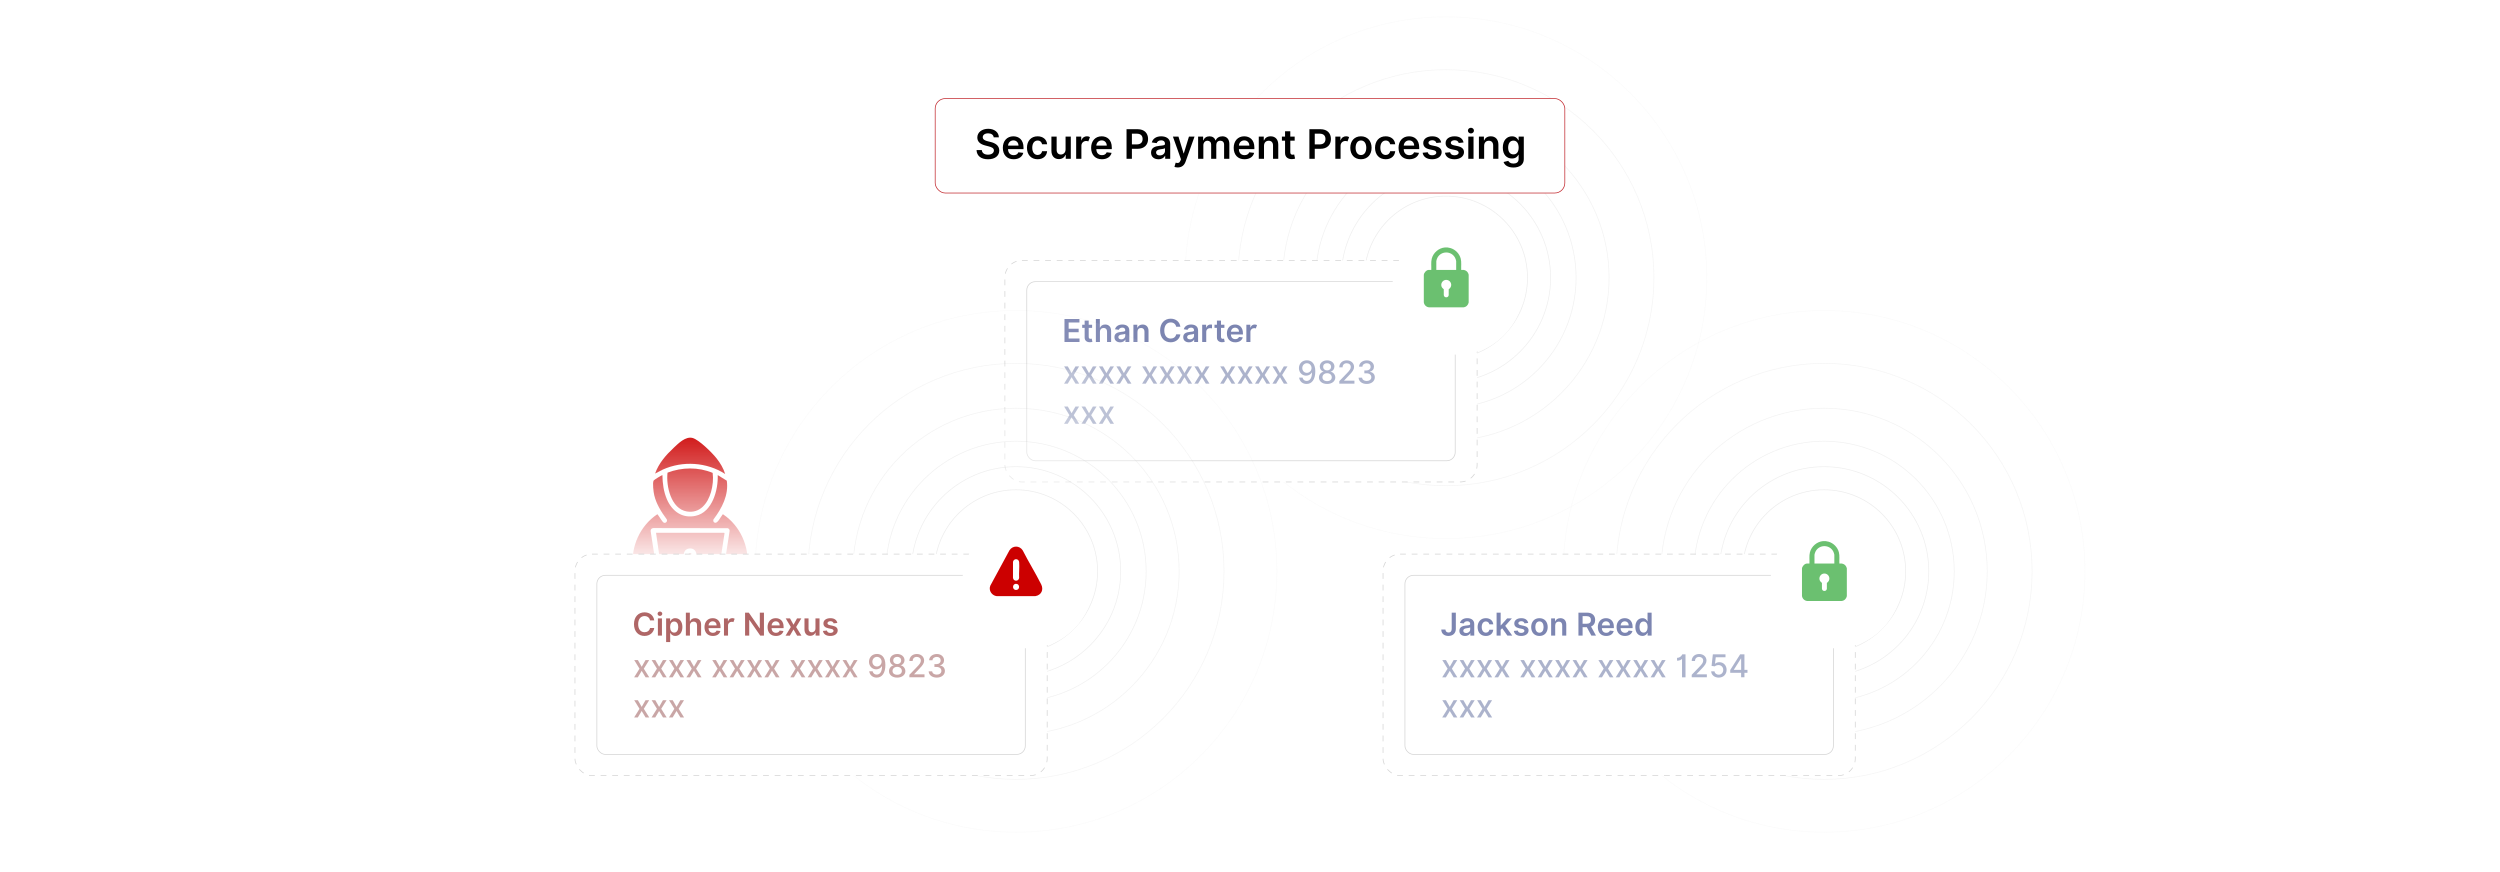 <?xml version="1.0" encoding="UTF-8"?>
<svg id="Layer_1" data-name="Layer 1" xmlns="http://www.w3.org/2000/svg" xmlns:xlink="http://www.w3.org/1999/xlink" viewBox="0 0 860 300">
  <defs>
    <linearGradient id="linear-gradient" x1="237.403" y1="144.964" x2="237.403" y2="195.612" gradientUnits="userSpaceOnUse">
      <stop offset="0" stop-color="#c00"/>
      <stop offset="1" stop-color="#c00" stop-opacity="0"/>
    </linearGradient>
    <linearGradient id="linear-gradient-2" x1="237.405" y1="144.964" x2="237.405" y2="195.612" xlink:href="#linear-gradient"/>
    <linearGradient id="linear-gradient-3" x1="237.458" y1="144.964" x2="237.458" y2="195.612" xlink:href="#linear-gradient"/>
    <linearGradient id="linear-gradient-4" x1="237.404" x2="237.404" xlink:href="#linear-gradient"/>
    <linearGradient id="linear-gradient-5" x1="237.405" x2="237.405" xlink:href="#linear-gradient"/>
    <linearGradient id="linear-gradient-6" x1="237.406" y1="144.964" x2="237.406" y2="195.612" xlink:href="#linear-gradient"/>
    <filter id="drop-shadow-1" x="448.52" y="46.6" width="105.6" height="105.6" filterUnits="userSpaceOnUse">
      <feOffset dx="4" dy="4"/>
      <feGaussianBlur result="blur" stdDeviation="10"/>
      <feFlood flood-color="#1c7a1f" flood-opacity=".1"/>
      <feComposite in2="blur" operator="in"/>
      <feComposite in="SourceGraphic"/>
    </filter>
    <filter id="drop-shadow-2" x="300.68" y="147.88" width="105.6" height="105.6" filterUnits="userSpaceOnUse">
      <feOffset dx="4" dy="4"/>
      <feGaussianBlur result="blur-2" stdDeviation="10"/>
      <feFlood flood-color="#771d1d" flood-opacity=".1"/>
      <feComposite in2="blur-2" operator="in"/>
      <feComposite in="SourceGraphic"/>
    </filter>
    <filter id="drop-shadow-3" x="578.6" y="147.88" width="105.6" height="105.6" filterUnits="userSpaceOnUse">
      <feOffset dx="4" dy="4"/>
      <feGaussianBlur result="blur-3" stdDeviation="10"/>
      <feFlood flood-color="#1c7a1f" flood-opacity=".1"/>
      <feComposite in2="blur-3" operator="in"/>
      <feComposite in="SourceGraphic"/>
    </filter>
  </defs>
  <rect y="0" width="860" height="300" fill="#fff"/>
  <g>
    <path d="M258.86,199.135h-42.908c-1.162-.537-1.187-2.095.14-2.376l42.865.048c1.098.49.957,1.847-.097,2.329Z" fill="url(#linear-gradient)"/>
    <path d="M217.756,195.052c-.828-7.017,2.469-14.229,8.322-18.125.127-.03.147.079.209.145.483.515,1.56,2.649,2.171,2.772.691.14,1.217-.544.9-1.192-1.845-2.497-3.593-5.251-4.305-8.322-.23-.992-.675-4.27-.183-5.05.139-.221,2.76-1.846,2.995-1.847.05,2.849.416,5.696,1.551,8.325,1.774,4.109,5.256,6.698,9.89,5.681,5.747-1.262,7.774-8.885,7.594-14.005l3.11,1.919c.725,4.923-1.677,9.513-4.556,13.298-.133.305-.129.732.12.966,1.123,1.052,2.348-1.904,2.95-2.546.061-.066.082-.175.209-.145,5.848,3.891,9.148,11.117,8.322,18.125h-7.974l1.906-12.39c.044-.455-.217-.85-.665-.956l-25.499-.045c-.647-.003-1.089.435-.994,1.092l1.899,12.299h-7.974Z" fill="url(#linear-gradient-2)"/>
    <path d="M249.13,183.279l.104.194-1.778,11.566h-20.098l-1.675-11.76h23.448ZM236.906,188.714c-2.273.386-2.323,4.072.097,4.415,3.534.5,3.447-5.017-.097-4.415Z" fill="url(#linear-gradient-3)"/>
    <path d="M229.633,162.591c4.963-1.894,10.589-1.976,15.514.08.3,2.142.04,4.499-.553,6.576-1.119,3.919-3.798,7.473-8.348,6.694-5.42-.927-7.162-8.733-6.613-13.35Z" fill="url(#linear-gradient-4)"/>
    <path d="M249.461,163.056c-6.309-4.081-14.575-4.602-21.422-1.536l-2.69,1.392c1.226-3.502,3.699-6.334,6.36-8.83,1.64-1.538,4.127-4.08,6.552-3.417,2.233.61,6.764,5.139,8.256,7.029,1.251,1.586,2.352,3.422,2.945,5.362Z" fill="url(#linear-gradient-5)"/>
    <path d="M237.189,190.324c.85-.255,1.167.977.434,1.196-.85.255-1.167-.977-.434-1.196Z" fill="url(#linear-gradient-6)"/>
  </g>
  <g>
    <g>
      <g opacity=".6">
        <circle cx="497.4" cy="95.533" r="89.741" fill="#fff" opacity=".1" stroke="#bcbcbc" stroke-miterlimit="10" stroke-width=".25"/>
        <circle cx="497.4" cy="95.533" r="71.553" fill="#fff" opacity=".25" stroke="#bcbcbc" stroke-miterlimit="10" stroke-width=".25"/>
        <circle cx="497.4" cy="95.533" r="56.121" fill="#fff" opacity=".3" stroke="#bcbcbc" stroke-miterlimit="10" stroke-width=".25"/>
        <circle cx="497.4" cy="95.533" r="44.772" fill="#fff" opacity=".35" stroke="#bcbcbc" stroke-miterlimit="10" stroke-width=".25"/>
        <circle cx="497.4" cy="95.533" r="36.01" fill="#fff" opacity=".4" stroke="#bcbcbc" stroke-miterlimit="10" stroke-width=".25"/>
        <circle cx="497.4" cy="95.533" r="28.064" fill="#fff" opacity=".45" stroke="#bcbcbc" stroke-miterlimit="10" stroke-width=".25"/>
      </g>
      <g>
        <rect x="345.68" y="89.596" width="162.446" height="76.206" rx="5.862" ry="5.862" fill="#fff"/>
        <rect x="345.68" y="89.596" width="162.446" height="76.206" rx="5.862" ry="5.862" fill="none" stroke="#d3d3d3" stroke-dasharray="1.996 1.996" stroke-miterlimit="10" stroke-width=".25"/>
      </g>
      <rect x="353.211" y="96.892" width="147.384" height="61.613" rx="2.938" ry="2.938" fill="#fff" stroke="#d3d3d3" stroke-miterlimit="10" stroke-width=".25"/>
      <circle cx="497.4" cy="95.533" r="22.464" fill="#fff" filter="url(#drop-shadow-1)"/>
      <g>
        <g>
          <path d="M366.181,109.736h5.142v1.201h-3.71v2.147h3.444v1.201h-3.444v2.158h3.741v1.201h-5.173v-7.906Z" fill="#7c85b1"/>
          <path d="M375.686,112.793h-1.17v3.065c0,.564.282.688.633.688.173,0,.332-.035.409-.054l.235,1.092c-.15.05-.425.127-.822.139-1.05.031-1.861-.517-1.853-1.633v-3.297h-.842v-1.081h.842v-1.42h1.397v1.42h1.17v1.081Z" fill="#7c85b1"/>
          <path d="M378.377,117.642h-1.397v-7.906h1.366v2.984h.07c.274-.672.853-1.085,1.764-1.085,1.231,0,2.042.799,2.042,2.231v3.775h-1.397v-3.56c0-.799-.432-1.266-1.165-1.266-.749,0-1.282.494-1.282,1.351v3.475Z" fill="#7c85b1"/>
          <path d="M383.366,115.978c0-1.335,1.101-1.679,2.251-1.803,1.046-.112,1.467-.131,1.467-.533v-.023c0-.583-.355-.915-1.004-.915-.683,0-1.077.347-1.216.753l-1.305-.185c.309-1.081,1.266-1.637,2.513-1.637,1.131,0,2.409.471,2.409,2.038v3.969h-1.343v-.815h-.046c-.255.498-.81.934-1.741.934-1.131,0-1.984-.618-1.984-1.784ZM387.087,115.515v-.699c-.182.146-.915.239-1.282.29-.625.088-1.092.312-1.092.849,0,.514.416.78 1.0.78.842,0,1.375-.56,1.375-1.22Z" fill="#7c85b1"/>
          <path d="M391.289,117.642h-1.397v-5.93h1.335v1.008h.069c.271-.66.88-1.085,1.769-1.085,1.224,0,2.034.81,2.03,2.231v3.775h-1.397v-3.56c0-.791-.432-1.266-1.154-1.266-.737,0-1.254.494-1.254,1.351v3.475Z" fill="#7c85b1"/>
          <path d="M404.604,112.403c-.166-.946-.919-1.49-1.88-1.49-1.293,0-2.204.992-2.204,2.776,0,1.815.919,2.776,2.201,2.776.946,0,1.702-.521,1.884-1.448l1.444.008c-.22,1.509-1.467,2.725-3.347,2.725-2.084,0-3.621-1.509-3.621-4.061,0-2.556,1.556-4.061,3.621-4.061,1.752,0,3.104,1.019,3.347,2.775h-1.444Z" fill="#7c85b1"/>
          <path d="M407.026,115.978c0-1.335,1.101-1.679,2.251-1.803,1.046-.112,1.467-.131,1.467-.533v-.023c0-.583-.355-.915-1.004-.915-.683,0-1.077.347-1.216.753l-1.305-.185c.309-1.081,1.266-1.637,2.513-1.637,1.131,0,2.409.471,2.409,2.038v3.969h-1.343v-.815h-.046c-.255.498-.81.934-1.741.934-1.131,0-1.984-.618-1.984-1.784ZM410.748,115.515v-.699c-.182.146-.915.239-1.282.29-.625.088-1.092.312-1.092.849,0,.514.416.78 1.0.78.842,0,1.375-.56,1.375-1.22Z" fill="#7c85b1"/>
          <path d="M413.551,111.712h1.355v.988h.061c.216-.687.784-1.073,1.463-1.073.154,0,.374.016.501.039v1.286c-.12-.039-.413-.081-.648-.081-.768,0-1.335.533-1.335,1.286v3.486h-1.397v-5.93Z" fill="#7c85b1"/>
          <path d="M421.195,112.793h-1.17v3.065c0,.564.282.688.633.688.173,0,.332-.035.409-.054l.235,1.092c-.15.05-.425.127-.822.139-1.05.031-1.861-.517-1.853-1.633v-3.297h-.842v-1.081h.842v-1.42h1.397v1.42h1.17v1.081Z" fill="#7c85b1"/>
          <path d="M422.049,114.712c0-1.83,1.108-3.077,2.807-3.077,1.459,0,2.71.915,2.71,2.996v.429h-4.131c.012,1.015.61,1.61,1.513,1.61.603,0,1.065-.263,1.255-.765l1.305.147c-.247,1.031-1.197,1.706-2.579,1.706-1.788,0-2.88-1.185-2.88-3.046ZM426.226,114.118c-.007-.807-.548-1.394-1.351-1.394-.834,0-1.394.637-1.436,1.394h2.787Z" fill="#7c85b1"/>
          <path d="M428.748,111.712h1.355v.988h.061c.216-.687.78-1.073,1.463-1.073.32,0,.587.085.795.216l-.433,1.158c-.15-.07-.324-.123-.552-.123-.73,0-1.293.529-1.293,1.278v3.486h-1.397v-5.93Z" fill="#7c85b1"/>
        </g>
        <g>
          <path d="M368.633,128.354l1.32-2.309h1.263l-1.85,2.965,1.865,2.965h-1.262l-1.336-2.216-1.331,2.216h-1.267l1.846-2.965-1.822-2.965h1.266l1.309,2.309Z" fill="#acb3cc"/>
          <path d="M374.625,128.354l1.32-2.309h1.263l-1.85,2.965,1.865,2.965h-1.262l-1.336-2.216-1.331,2.216h-1.267l1.846-2.965-1.822-2.965h1.266l1.309,2.309Z" fill="#acb3cc"/>
          <path d="M380.617,128.354l1.32-2.309h1.263l-1.85,2.965,1.865,2.965h-1.262l-1.336-2.216-1.331,2.216h-1.267l1.846-2.965-1.822-2.965h1.266l1.309,2.309Z" fill="#acb3cc"/>
          <path d="M386.609,128.354l1.32-2.309h1.263l-1.85,2.965,1.865,2.965h-1.262l-1.336-2.216-1.331,2.216h-1.267l1.846-2.965-1.822-2.965h1.266l1.309,2.309Z" fill="#acb3cc"/>
          <path d="M395.482,128.354l1.32-2.309h1.263l-1.85,2.965,1.865,2.965h-1.262l-1.336-2.216-1.331,2.216h-1.267l1.846-2.965-1.822-2.965h1.266l1.309,2.309Z" fill="#acb3cc"/>
          <path d="M401.474,128.354l1.32-2.309h1.263l-1.85,2.965,1.865,2.965h-1.262l-1.336-2.216-1.331,2.216h-1.267l1.846-2.965-1.822-2.965h1.266l1.309,2.309Z" fill="#acb3cc"/>
          <path d="M407.466,128.354l1.32-2.309h1.263l-1.85,2.965,1.865,2.965h-1.262l-1.336-2.216-1.331,2.216h-1.267l1.846-2.965-1.822-2.965h1.266l1.309,2.309Z" fill="#acb3cc"/>
          <path d="M413.459,128.354l1.32-2.309h1.263l-1.85,2.965,1.865,2.965h-1.262l-1.336-2.216-1.331,2.216h-1.267l1.846-2.965-1.822-2.965h1.266l1.309,2.309Z" fill="#acb3cc"/>
          <path d="M422.331,128.354l1.32-2.309h1.263l-1.85,2.965,1.865,2.965h-1.262l-1.336-2.216-1.331,2.216h-1.267l1.846-2.965-1.822-2.965h1.266l1.309,2.309Z" fill="#acb3cc"/>
          <path d="M428.323,128.354l1.32-2.309h1.263l-1.85,2.965,1.865,2.965h-1.262l-1.336-2.216-1.331,2.216h-1.267l1.846-2.965-1.822-2.965h1.266l1.309,2.309Z" fill="#acb3cc"/>
          <path d="M434.316,128.354l1.32-2.309h1.262l-1.849,2.965,1.864,2.965h-1.263l-1.335-2.216-1.332,2.216h-1.267l1.846-2.965-1.822-2.965h1.267l1.309,2.309Z" fill="#acb3cc"/>
          <path d="M440.309,128.354l1.32-2.309h1.262l-1.849,2.965,1.864,2.965h-1.263l-1.335-2.216-1.332,2.216h-1.267l1.846-2.965-1.822-2.965h1.267l1.309,2.309Z" fill="#acb3cc"/>
          <path d="M452.462,127.736c-.004,2.768-1.15,4.347-2.988,4.347-1.413,0-2.401-.903-2.575-2.181h1.178c.154.676.641,1.139,1.397,1.139,1.158,0,1.842-1.062,1.846-2.88h-.062c-.405.664-1.123,1.073-1.961,1.073-1.37,0-2.467-1.089-2.467-2.602s1.085-2.703,2.745-2.691c1.409.012,2.884.888,2.888,3.795ZM447.987,126.617c0,.919.66,1.645,1.567,1.645.903,0,1.613-.772,1.613-1.656,0-.884-.675-1.66-1.59-1.66-.907,0-1.591.737-1.591,1.671Z" fill="#acb3cc"/>
          <path d="M453.713,129.867c-.007-.996.691-1.833,1.591-1.992v-.046c-.783-.185-1.305-.911-1.297-1.761-.008-1.208,1.058-2.107,2.521-2.107,1.448,0,2.514.899,2.522,2.107-.008.854-.529,1.575-1.298,1.761v.046c.885.158,1.583.996,1.591,1.992-.008,1.282-1.17,2.216-2.814,2.216-1.66,0-2.821-.934-2.814-2.216ZM458.134,129.79c-.008-.822-.688-1.409-1.606-1.409-.934,0-1.613.587-1.605,1.409-.008.791.617,1.316,1.605,1.316.977,0,1.599-.525,1.606-1.316ZM457.887,126.169c-.008-.741-.556-1.231-1.359-1.231-.818,0-1.366.49-1.358,1.231-.008.753.56,1.258,1.358,1.258.788,0,1.352-.505,1.359-1.258Z" fill="#acb3cc"/>
          <path d="M460.722,131.11l2.675-2.772c.85-.899,1.267-1.401,1.267-2.1,0-.788-.61-1.282-1.413-1.282-.854,0-1.401.556-1.397,1.405h-1.139c0-1.444,1.081-2.401,2.56-2.401,1.49,0,2.524.973,2.524,2.243,0,.884-.413,1.583-1.86,3.046l-1.571,1.645v.058h3.56v1.023h-5.204v-.865Z" fill="#acb3cc"/>
          <path d="M467.351,129.914h1.213c.046.703.714,1.143,1.57,1.143.931,0,1.599-.521,1.599-1.289,0-.795-.633-1.352-1.73-1.352h-.668v-.973h.668c.876,0,1.49-.502,1.486-1.266.004-.73-.525-1.22-1.332-1.22-.775,0-1.459.44-1.486,1.166h-1.154c.039-1.286,1.205-2.162,2.656-2.162,1.52,0,2.475.992,2.471,2.154.004.888-.533,1.537-1.359,1.749v.061c1.051.162,1.656.88,1.652,1.88.004,1.312-1.181,2.277-2.795,2.277-1.598,0-2.74-.88-2.791-2.169Z" fill="#acb3cc"/>
        </g>
        <g>
          <path d="M368.633,142.158l1.32-2.309h1.263l-1.85,2.965,1.865,2.965h-1.262l-1.336-2.216-1.331,2.216h-1.267l1.846-2.965-1.822-2.965h1.266l1.309,2.309Z" fill="#acb3cc"/>
          <path d="M374.625,142.158l1.32-2.309h1.263l-1.85,2.965,1.865,2.965h-1.262l-1.336-2.216-1.331,2.216h-1.267l1.846-2.965-1.822-2.965h1.266l1.309,2.309Z" fill="#acb3cc"/>
          <path d="M380.617,142.158l1.32-2.309h1.263l-1.85,2.965,1.865,2.965h-1.262l-1.336-2.216-1.331,2.216h-1.267l1.846-2.965-1.822-2.965h1.266l1.309,2.309Z" fill="#acb3cc"/>
        </g>
      </g>
      <path d="M497.95,85.128l.985.2c1.703.484,3.115,1.923,3.553,3.643.316,1.237.099,2.608.164,3.878h.904c.075,0,.398.116.489.154.638.264,1.028.838,1.178,1.495v9.571c-.184.878-.843,1.542-1.749,1.648l-11.897.002c-.942-.087-1.678-.815-1.786-1.752v-9.369c.005-.751.923-1.75,1.667-1.75h.904c.064-1.27-.152-2.642.164-3.878.521-2.044,2.423-3.677,4.538-3.844h.884ZM500.925,92.85v-3.036c0-.244-.27-.941-.395-1.173-1.283-2.381-4.768-2.385-6.042,0-.125.235-.395.927-.395,1.173v3.036h6.832ZM497.421,96.279c-1.062.048-1.834,1.095-1.582,2.122.121.492.437.811.818,1.112.058.648-.051,1.365.006,2.005.091,1.021,1.601,1.011,1.691,0,.057-.64-.052-1.357.006-2.005.254-.224.474-.378.642-.684.651-1.183-.237-2.611-1.581-2.55Z" fill="#6bc070"/>
    </g>
    <g>
      <g opacity=".6">
        <circle cx="349.508" cy="196.549" r="89.741" fill="#fff" opacity=".1" stroke="#bcbcbc" stroke-miterlimit="10" stroke-width=".25"/>
        <circle cx="349.508" cy="196.549" r="71.553" fill="#fff" opacity=".25" stroke="#bcbcbc" stroke-miterlimit="10" stroke-width=".25"/>
        <circle cx="349.508" cy="196.549" r="56.121" fill="#fff" opacity=".3" stroke="#bcbcbc" stroke-miterlimit="10" stroke-width=".25"/>
        <circle cx="349.508" cy="196.549" r="44.772" fill="#fff" opacity=".35" stroke="#bcbcbc" stroke-miterlimit="10" stroke-width=".25"/>
        <circle cx="349.508" cy="196.549" r="36.01" fill="#fff" opacity=".4" stroke="#bcbcbc" stroke-miterlimit="10" stroke-width=".25"/>
        <circle cx="349.508" cy="196.549" r="28.064" fill="#fff" opacity=".45" stroke="#bcbcbc" stroke-miterlimit="10" stroke-width=".25"/>
      </g>
      <g>
        <rect x="197.787" y="190.611" width="162.446" height="76.206" rx="5.862" ry="5.862" fill="#fff"/>
        <rect x="197.787" y="190.611" width="162.446" height="76.206" rx="5.862" ry="5.862" fill="none" stroke="#d3d3d3" stroke-dasharray="1.996 1.996" stroke-miterlimit="10" stroke-width=".25"/>
      </g>
      <rect x="205.318" y="197.908" width="147.384" height="61.613" rx="2.938" ry="2.938" fill="#fff" stroke="#d3d3d3" stroke-miterlimit="10" stroke-width=".25"/>
      <circle cx="349.508" cy="196.549" r="22.464" fill="#fff" filter="url(#drop-shadow-2)"/>
      <g>
        <g>
          <path d="M223.612,213.418c-.166-.946-.919-1.49-1.88-1.49-1.293,0-2.204.992-2.204,2.776,0,1.815.919,2.776,2.201,2.776.946,0,1.702-.521,1.884-1.448l1.444.008c-.22,1.509-1.467,2.725-3.347,2.725-2.084,0-3.621-1.509-3.621-4.061,0-2.556,1.556-4.061,3.621-4.061,1.752,0,3.104,1.019,3.347,2.775h-1.444Z" fill="#af6666"/>
          <path d="M226.204,211.129c0-.421.363-.761.811-.761.444,0,.807.34.807.761,0,.417-.363.756-.807.756-.448,0-.811-.339-.811-.756ZM226.312,212.727h1.397v5.93h-1.397v-5.93Z" fill="#af6666"/>
          <path d="M229.146,212.727h1.374v.981h.081c.212-.428.648-1.058,1.695-1.058,1.371,0,2.448,1.073,2.448,3.05,0,1.953-1.046,3.061-2.444,3.061-1.019,0-1.478-.606-1.699-1.038h-.058v3.158h-1.397v-8.153ZM231.91,217.615c.923,0,1.409-.81,1.409-1.922,0-1.104-.478-1.895-1.409-1.895-.899,0-1.394.745-1.394,1.895s.502,1.922,1.394,1.922Z" fill="#af6666"/>
          <path d="M237.335,218.657h-1.397v-7.906h1.366v2.984h.07c.274-.672.853-1.085,1.764-1.085,1.231,0,2.042.799,2.042,2.231v3.775h-1.397v-3.56c0-.799-.432-1.266-1.166-1.266-.749,0-1.281.494-1.281,1.351v3.475Z" fill="#af6666"/>
          <path d="M242.347,215.727c0-1.83,1.108-3.077,2.807-3.077,1.459,0,2.71.915,2.71,2.996v.429h-4.131c.012,1.015.61,1.61,1.513,1.61.603,0,1.065-.263,1.255-.765l1.305.147c-.247,1.031-1.197,1.706-2.579,1.706-1.788,0-2.88-1.185-2.88-3.046ZM246.523,215.133c-.008-.807-.548-1.394-1.351-1.394-.834,0-1.394.637-1.436,1.394h2.787Z" fill="#af6666"/>
          <path d="M249.045,212.727h1.355v.988h.061c.216-.687.78-1.073,1.463-1.073.32,0,.586.085.795.216l-.432,1.158c-.151-.07-.324-.123-.552-.123-.73,0-1.293.529-1.293,1.278v3.486h-1.397v-5.93Z" fill="#af6666"/>
          <path d="M262.801,218.657h-1.274l-3.725-5.385h-.066v5.385h-1.432v-7.906h1.282l3.722,5.389h.069v-5.389h1.424v7.906Z" fill="#af6666"/>
          <path d="M264.041,215.727c0-1.83,1.108-3.077,2.807-3.077,1.459,0,2.71.915,2.71,2.996v.429h-4.131c.012,1.015.61,1.61,1.513,1.61.603,0,1.065-.263,1.255-.765l1.305.147c-.247,1.031-1.197,1.706-2.579,1.706-1.788,0-2.88-1.185-2.88-3.046ZM268.218,215.133c-.008-.807-.548-1.394-1.351-1.394-.834,0-1.394.637-1.436,1.394h2.787Z" fill="#af6666"/>
          <path d="M272.963,214.917l1.216-2.189h1.478l-1.787,2.965,1.818,2.965h-1.471l-1.254-2.135-1.243,2.135h-1.482l1.807-2.965-1.76-2.965h1.482l1.197,2.189Z" fill="#af6666"/>
          <path d="M280.519,212.727h1.397v5.93h-1.355v-1.054h-.062c-.27.664-.895,1.131-1.783,1.131-1.166,0-1.977-.807-1.977-2.231v-3.775h1.397v3.56c0,.752.448,1.228,1.119,1.228.618,0,1.263-.448,1.263-1.351v-3.436Z" fill="#af6666"/>
          <path d="M286.767,214.434c-.108-.39-.448-.741-1.093-.741-.583,0-1.027.278-1.023.679-.004.344.235.552.838.687l1.011.216c1.12.243,1.664.761,1.668,1.606-.004,1.123-1.05,1.892-2.533,1.892-1.456,0-2.37-.644-2.544-1.733l1.363-.131c.12.533.537.811,1.177.811.664,0,1.104-.305,1.104-.71,0-.336-.254-.556-.799-.676l-1.012-.212c-1.139-.236-1.671-.807-1.667-1.672-.004-1.096.969-1.799,2.397-1.799,1.39,0,2.192.641,2.386,1.645l-1.274.139Z" fill="#af6666"/>
        </g>
        <g>
          <path d="M220.741,229.37l1.32-2.309h1.263l-1.85,2.965,1.865,2.965h-1.262l-1.336-2.216-1.331,2.216h-1.267l1.846-2.965-1.822-2.965h1.266l1.309,2.309Z" fill="#c9a6a6"/>
          <path d="M226.733,229.37l1.32-2.309h1.263l-1.85,2.965,1.865,2.965h-1.262l-1.336-2.216-1.331,2.216h-1.267l1.846-2.965-1.822-2.965h1.266l1.309,2.309Z" fill="#c9a6a6"/>
          <path d="M232.725,229.37l1.32-2.309h1.263l-1.85,2.965,1.865,2.965h-1.262l-1.336-2.216-1.331,2.216h-1.267l1.846-2.965-1.822-2.965h1.266l1.309,2.309Z" fill="#c9a6a6"/>
          <path d="M238.717,229.37l1.32-2.309h1.263l-1.85,2.965,1.865,2.965h-1.262l-1.336-2.216-1.331,2.216h-1.267l1.846-2.965-1.822-2.965h1.266l1.309,2.309Z" fill="#c9a6a6"/>
          <path d="M247.59,229.37l1.32-2.309h1.263l-1.85,2.965,1.865,2.965h-1.262l-1.336-2.216-1.331,2.216h-1.267l1.846-2.965-1.822-2.965h1.266l1.309,2.309Z" fill="#c9a6a6"/>
          <path d="M253.582,229.37l1.32-2.309h1.263l-1.85,2.965,1.865,2.965h-1.262l-1.336-2.216-1.331,2.216h-1.267l1.846-2.965-1.822-2.965h1.266l1.309,2.309Z" fill="#c9a6a6"/>
          <path d="M259.574,229.37l1.32-2.309h1.263l-1.85,2.965,1.865,2.965h-1.262l-1.336-2.216-1.331,2.216h-1.267l1.846-2.965-1.822-2.965h1.266l1.309,2.309Z" fill="#c9a6a6"/>
          <path d="M265.566,229.37l1.32-2.309h1.263l-1.85,2.965,1.865,2.965h-1.262l-1.336-2.216-1.331,2.216h-1.267l1.846-2.965-1.822-2.965h1.266l1.309,2.309Z" fill="#c9a6a6"/>
          <path d="M274.439,229.37l1.32-2.309h1.263l-1.85,2.965,1.865,2.965h-1.262l-1.336-2.216-1.331,2.216h-1.267l1.846-2.965-1.822-2.965h1.266l1.309,2.309Z" fill="#c9a6a6"/>
          <path d="M280.431,229.37l1.32-2.309h1.263l-1.85,2.965,1.865,2.965h-1.262l-1.336-2.216-1.331,2.216h-1.267l1.846-2.965-1.822-2.965h1.266l1.309,2.309Z" fill="#c9a6a6"/>
          <path d="M286.423,229.37l1.32-2.309h1.263l-1.85,2.965,1.865,2.965h-1.262l-1.336-2.216-1.331,2.216h-1.267l1.846-2.965-1.822-2.965h1.266l1.309,2.309Z" fill="#c9a6a6"/>
          <path d="M292.416,229.37l1.32-2.309h1.263l-1.85,2.965,1.865,2.965h-1.262l-1.336-2.216-1.331,2.216h-1.267l1.846-2.965-1.822-2.965h1.266l1.309,2.309Z" fill="#c9a6a6"/>
          <path d="M304.57,228.752c-.004,2.768-1.151,4.347-2.988,4.347-1.413,0-2.401-.903-2.575-2.181h1.177c.154.676.641,1.139,1.397,1.139,1.158,0,1.841-1.062,1.845-2.88h-.061c-.405.664-1.123,1.073-1.961,1.073-1.37,0-2.467-1.089-2.467-2.602s1.085-2.703,2.745-2.691c1.409.012,2.884.888,2.888,3.795ZM300.095,227.632c0,.919.66,1.645,1.567,1.645.903,0,1.614-.772,1.614-1.656,0-.884-.676-1.66-1.59-1.66-.907,0-1.591.737-1.591,1.671Z" fill="#c9a6a6"/>
          <path d="M305.821,230.883c-.008-.996.691-1.833,1.59-1.992v-.046c-.784-.185-1.305-.911-1.297-1.761-.008-1.208,1.058-2.107,2.521-2.107,1.447,0,2.513.899,2.521,2.107-.007.854-.529,1.575-1.297,1.761v.046c.884.158,1.583.996,1.59,1.992-.007,1.282-1.169,2.216-2.814,2.216-1.66,0-2.822-.934-2.814-2.216ZM310.242,230.806c-.008-.822-.688-1.409-1.606-1.409-.935,0-1.614.587-1.606,1.409-.008.791.618,1.316,1.606,1.316.977,0,1.598-.525,1.606-1.316ZM309.995,227.185c-.008-.741-.556-1.231-1.359-1.231-.818,0-1.367.49-1.359,1.231-.008.753.56,1.258,1.359,1.258.788,0,1.351-.505,1.359-1.258Z" fill="#c9a6a6"/>
          <path d="M312.829,232.126l2.675-2.772c.849-.899,1.266-1.401,1.266-2.1,0-.788-.61-1.282-1.413-1.282-.853,0-1.401.556-1.397,1.405h-1.139c0-1.444,1.081-2.401,2.56-2.401,1.49,0,2.524.973,2.524,2.243,0,.884-.413,1.583-1.861,3.046l-1.571,1.645v.058h3.559v1.023h-5.204v-.865Z" fill="#c9a6a6"/>
          <path d="M319.458,230.929h1.212c.046.703.714,1.143,1.571,1.143.93,0,1.598-.521,1.598-1.289,0-.795-.633-1.352-1.73-1.352h-.668v-.973h.668c.876,0,1.49-.502,1.486-1.266.004-.73-.525-1.22-1.332-1.22-.776,0-1.459.44-1.486,1.166h-1.154c.039-1.286,1.205-2.162,2.656-2.162,1.521,0,2.475.992,2.471,2.154.004.888-.533,1.537-1.359,1.749v.061c1.05.162,1.656.88,1.652,1.88.004,1.312-1.181,2.277-2.795,2.277-1.598,0-2.741-.88-2.792-2.169Z" fill="#c9a6a6"/>
        </g>
        <g>
          <path d="M220.741,243.174l1.32-2.309h1.263l-1.85,2.965,1.865,2.965h-1.262l-1.336-2.216-1.331,2.216h-1.267l1.846-2.965-1.822-2.965h1.266l1.309,2.309Z" fill="#c9a6a6"/>
          <path d="M226.733,243.174l1.32-2.309h1.263l-1.85,2.965,1.865,2.965h-1.262l-1.336-2.216-1.331,2.216h-1.267l1.846-2.965-1.822-2.965h1.266l1.309,2.309Z" fill="#c9a6a6"/>
          <path d="M232.725,243.174l1.32-2.309h1.263l-1.85,2.965,1.865,2.965h-1.262l-1.336-2.216-1.331,2.216h-1.267l1.846-2.965-1.822-2.965h1.266l1.309,2.309Z" fill="#c9a6a6"/>
        </g>
      </g>
      <path d="M340.489,202.662c-.013-.137-.014-.394,0-.53.021-.199.12-.457.176-.654l6.574-12.143c1.101-1.741,3.492-1.735,4.577,0,1.997,3.944,4.364,7.716,6.344,11.666.934,1.863.082,3.71-1.976,4.064l-13.378-.005c-1.206-.158-2.199-1.185-2.316-2.398ZM349.485,192.357c-.502.019-.956.434-1.014.931l-.005,5.472c.126,1.3,1.911,1.354,2.116.066-.106-1.767.155-3.727.005-5.472-.048-.565-.525-1.019-1.102-.997ZM349.485,200.834c-1.409.053-1.31,2.246.165,2.11,1.3-.119,1.199-2.162-.165-2.11Z" fill="#c00"/>
    </g>
    <g>
      <g opacity=".6">
        <circle cx="627.489" cy="196.549" r="89.741" fill="#fff" opacity=".1" stroke="#bcbcbc" stroke-miterlimit="10" stroke-width=".25"/>
        <circle cx="627.489" cy="196.549" r="71.553" fill="#fff" opacity=".25" stroke="#bcbcbc" stroke-miterlimit="10" stroke-width=".25"/>
        <circle cx="627.489" cy="196.549" r="56.121" fill="#fff" opacity=".3" stroke="#bcbcbc" stroke-miterlimit="10" stroke-width=".25"/>
        <circle cx="627.489" cy="196.549" r="44.772" fill="#fff" opacity=".35" stroke="#bcbcbc" stroke-miterlimit="10" stroke-width=".25"/>
        <circle cx="627.489" cy="196.549" r="36.01" fill="#fff" opacity=".4" stroke="#bcbcbc" stroke-miterlimit="10" stroke-width=".25"/>
        <circle cx="627.489" cy="196.549" r="28.064" fill="#fff" opacity=".45" stroke="#bcbcbc" stroke-miterlimit="10" stroke-width=".25"/>
      </g>
      <g>
        <rect x="475.768" y="190.611" width="162.446" height="76.206" rx="5.862" ry="5.862" fill="#fff"/>
        <rect x="475.768" y="190.611" width="162.446" height="76.206" rx="5.862" ry="5.862" fill="none" stroke="#d3d3d3" stroke-dasharray="1.996 1.996" stroke-miterlimit="10" stroke-width=".25"/>
      </g>
      <rect x="483.299" y="197.908" width="147.384" height="61.613" rx="2.938" ry="2.938" fill="#fff" stroke="#d3d3d3" stroke-miterlimit="10" stroke-width=".25"/>
      <circle cx="627.489" cy="196.549" r="22.464" fill="#fff" filter="url(#drop-shadow-3)"/>
      <g>
        <g>
          <path d="M500.809,210.751v5.559c-.004,1.529-1.026,2.455-2.552,2.455-1.386,0-2.451-.749-2.451-2.208h1.425c.012.641.44,1.031,1.081,1.031.686,0,1.073-.444,1.077-1.278v-5.559h1.42Z" fill="#7c85b1"/>
          <path d="M502.026,216.993c0-1.335,1.1-1.679,2.25-1.803,1.047-.112,1.468-.131,1.468-.533v-.023c0-.583-.355-.915-1.004-.915-.684,0-1.077.347-1.217.753l-1.305-.185c.31-1.081,1.267-1.637,2.514-1.637,1.131,0,2.409.471,2.409,2.038v3.969h-1.344v-.815h-.047c-.254.498-.81.934-1.74.934-1.132,0-1.984-.618-1.984-1.784ZM505.747,216.53v-.699c-.181.146-.914.239-1.281.29-.625.088-1.093.312-1.093.849,0,.513.417.78,1,.78.842,0,1.374-.56,1.374-1.22Z" fill="#7c85b1"/>
          <path d="M508.296,215.715c0-1.81,1.097-3.065,2.834-3.065,1.447,0,2.451.845,2.548,2.131h-1.336c-.107-.571-.52-1.004-1.192-1.004-.861,0-1.437.718-1.437,1.915,0,1.212.564,1.942,1.437,1.942.613,0,1.073-.367,1.192-1.004h1.336c-.101,1.259-1.05,2.143-2.54,2.143-1.772,0-2.842-1.262-2.842-3.058Z" fill="#7c85b1"/>
          <path d="M514.828,210.751h1.397v4.358h.097l2.131-2.382h1.633l-2.297,2.56,2.433,3.37h-1.672l-1.815-2.536-.51.544v1.992h-1.397v-7.906Z" fill="#7c85b1"/>
          <path d="M524.427,214.434c-.108-.39-.448-.741-1.093-.741-.583,0-1.026.278-1.022.679-.004.344.235.552.837.687l1.012.216c1.119.243,1.664.761,1.668,1.606-.004,1.123-1.05,1.892-2.532,1.892-1.456,0-2.371-.644-2.545-1.733l1.363-.131c.119.533.536.811,1.178.811.664,0,1.103-.305,1.103-.71,0-.336-.255-.556-.799-.676l-1.012-.212c-1.139-.236-1.671-.807-1.668-1.672-.003-1.096.97-1.799,2.397-1.799,1.39,0,2.193.641,2.386,1.645l-1.273.139Z" fill="#7c85b1"/>
          <path d="M526.727,215.715c0-1.837,1.105-3.065,2.842-3.065s2.841,1.228,2.841,3.065c0,1.834-1.103,3.058-2.841,3.058s-2.842-1.224-2.842-3.058ZM530.994,215.712c0-1.085-.472-1.954-1.417-1.954-.962,0-1.433.869-1.433,1.954s.471,1.941,1.433,1.941c.945,0,1.417-.857,1.417-1.941Z" fill="#7c85b1"/>
          <path d="M534.99,218.657h-1.397v-5.93h1.336v1.008h.069c.271-.66.881-1.085,1.769-1.085,1.224,0,2.034.81,2.03,2.231v3.775h-1.397v-3.56c0-.791-.433-1.266-1.154-1.266-.737,0-1.255.494-1.255,1.351v3.475Z" fill="#7c85b1"/>
          <path d="M542.983,210.751h2.965c1.813,0,2.787,1.019,2.787,2.529,0,1.073-.49,1.868-1.421,2.243l1.71,3.135h-1.598l-1.553-2.896h-1.459v2.896h-1.432v-7.906ZM545.735,214.573c1.062,0,1.54-.452,1.54-1.293,0-.842-.478-1.332-1.548-1.332h-1.312v2.625h1.32Z" fill="#7c85b1"/>
          <path d="M549.654,215.727c0-1.83,1.108-3.077,2.807-3.077,1.46,0,2.71.915,2.71,2.996v.429h-4.13c.011,1.015.609,1.61,1.513,1.61.603,0,1.065-.263,1.255-.765l1.305.147c-.247,1.031-1.196,1.706-2.579,1.706-1.787,0-2.88-1.185-2.88-3.046ZM553.832,215.133c-.008-.807-.549-1.394-1.352-1.394-.834,0-1.394.637-1.435,1.394h2.787Z" fill="#7c85b1"/>
          <path d="M556.099,215.727c0-1.83,1.108-3.077,2.807-3.077,1.46,0,2.71.915,2.71,2.996v.429h-4.13c.011,1.015.609,1.61,1.513,1.61.603,0,1.065-.263,1.255-.765l1.305.147c-.247,1.031-1.196,1.706-2.579,1.706-1.787,0-2.88-1.185-2.88-3.046ZM560.276,215.133c-.008-.807-.549-1.394-1.352-1.394-.834,0-1.394.637-1.437,1.394h2.788Z" fill="#7c85b1"/>
          <path d="M562.554,215.7c0-1.977,1.077-3.05,2.448-3.05,1.046,0,1.482.629,1.694,1.058h.058v-2.957h1.401v7.906h-1.374v-.934h-.085c-.22.432-.68,1.038-1.698,1.038-1.397,0-2.444-1.108-2.444-3.061ZM566.781,215.692c0-1.15-.494-1.895-1.394-1.895-.931,0-1.409.791-1.409,1.895,0,1.112.486,1.922,1.409,1.922.892,0,1.394-.772,1.394-1.922Z" fill="#7c85b1"/>
        </g>
        <g>
          <path d="M498.722,229.37l1.32-2.309h1.262l-1.849,2.965,1.864,2.965h-1.263l-1.335-2.216-1.332,2.216h-1.267l1.846-2.965-1.822-2.965h1.267l1.309,2.309Z" fill="#acb3cc"/>
          <path d="M504.714,229.37l1.32-2.309h1.262l-1.849,2.965,1.864,2.965h-1.263l-1.335-2.216-1.332,2.216h-1.267l1.846-2.965-1.822-2.965h1.267l1.309,2.309Z" fill="#acb3cc"/>
          <path d="M510.706,229.37l1.32-2.309h1.262l-1.849,2.965,1.864,2.965h-1.263l-1.335-2.216-1.332,2.216h-1.267l1.846-2.965-1.822-2.965h1.267l1.309,2.309Z" fill="#acb3cc"/>
          <path d="M516.698,229.37l1.32-2.309h1.262l-1.849,2.965,1.864,2.965h-1.263l-1.335-2.216-1.332,2.216h-1.267l1.846-2.965-1.822-2.965h1.267l1.309,2.309Z" fill="#acb3cc"/>
          <path d="M525.571,229.37l1.32-2.309h1.262l-1.849,2.965,1.864,2.965h-1.263l-1.335-2.216-1.332,2.216h-1.267l1.846-2.965-1.822-2.965h1.267l1.309,2.309Z" fill="#acb3cc"/>
          <path d="M531.563,229.37l1.32-2.309h1.262l-1.849,2.965,1.864,2.965h-1.263l-1.335-2.216-1.332,2.216h-1.267l1.846-2.965-1.822-2.965h1.267l1.309,2.309Z" fill="#acb3cc"/>
          <path d="M537.556,229.37l1.32-2.309h1.262l-1.849,2.965,1.864,2.965h-1.263l-1.335-2.216-1.332,2.216h-1.267l1.846-2.965-1.822-2.965h1.267l1.309,2.309Z" fill="#acb3cc"/>
          <path d="M543.548,229.37l1.32-2.309h1.262l-1.849,2.965,1.864,2.965h-1.263l-1.335-2.216-1.332,2.216h-1.267l1.846-2.965-1.822-2.965h1.267l1.309,2.309Z" fill="#acb3cc"/>
          <path d="M552.42,229.37l1.32-2.309h1.262l-1.849,2.965,1.864,2.965h-1.263l-1.335-2.216-1.332,2.216h-1.267l1.846-2.965-1.822-2.965h1.267l1.309,2.309Z" fill="#acb3cc"/>
          <path d="M558.412,229.37l1.32-2.309h1.262l-1.849,2.965,1.864,2.965h-1.263l-1.335-2.216-1.332,2.216h-1.267l1.846-2.965-1.822-2.965h1.267l1.309,2.309Z" fill="#acb3cc"/>
          <path d="M564.404,229.37l1.32-2.309h1.262l-1.849,2.965,1.864,2.965h-1.263l-1.335-2.216-1.332,2.216h-1.267l1.846-2.965-1.822-2.965h1.267l1.309,2.309Z" fill="#acb3cc"/>
          <path d="M570.396,229.37l1.32-2.309h1.262l-1.849,2.965,1.864,2.965h-1.263l-1.335-2.216-1.332,2.216h-1.267l1.846-2.965-1.822-2.965h1.267l1.309,2.309Z" fill="#acb3cc"/>
          <path d="M579.813,232.991h-1.196v-6.296h-.066c-.131.231-.753.587-1.648.587v-.981c1.154,0,1.757-1,1.8-1.216h1.111v7.906Z" fill="#acb3cc"/>
          <path d="M581.953,232.126l2.675-2.772c.85-.899,1.267-1.401,1.267-2.1,0-.788-.61-1.282-1.413-1.282-.854,0-1.401.556-1.397,1.405h-1.139c0-1.444,1.081-2.401,2.56-2.401,1.49,0,2.524.973,2.524,2.243,0,.884-.413,1.583-1.86,3.046l-1.571,1.645v.058h3.56v1.023h-5.204v-.865Z" fill="#acb3cc"/>
          <path d="M588.641,230.929h1.157c.062.68.668,1.166,1.433,1.166.907,0,1.567-.688,1.567-1.637,0-.965-.68-1.667-1.617-1.675-.479,0-1.012.182-1.309.448l-1.093-.162.443-3.984h4.348v1.023h-3.356l-.251,2.212h.047c.309-.301.854-.525,1.44-.525,1.44,0,2.506,1.112,2.502,2.641.004,1.54-1.131,2.664-2.722,2.664-1.451,0-2.544-.911-2.59-2.169Z" fill="#acb3cc"/>
          <path d="M595.196,230.481l3.416-5.397h1.471v5.351h1.047v1.011h-1.047v1.544h-1.139v-1.544h-3.748v-.965ZM598.952,226.505h-.061l-2.443,3.869v.061h2.505v-3.93Z" fill="#acb3cc"/>
        </g>
        <g>
          <path d="M498.722,243.174l1.32-2.309h1.262l-1.849,2.965,1.864,2.965h-1.263l-1.335-2.216-1.332,2.216h-1.267l1.846-2.965-1.822-2.965h1.267l1.309,2.309Z" fill="#acb3cc"/>
          <path d="M504.714,243.174l1.32-2.309h1.262l-1.849,2.965,1.864,2.965h-1.263l-1.335-2.216-1.332,2.216h-1.267l1.846-2.965-1.822-2.965h1.267l1.309,2.309Z" fill="#acb3cc"/>
          <path d="M510.706,243.174l1.32-2.309h1.262l-1.849,2.965,1.864,2.965h-1.263l-1.335-2.216-1.332,2.216h-1.267l1.846-2.965-1.822-2.965h1.267l1.309,2.309Z" fill="#acb3cc"/>
        </g>
      </g>
      <path d="M628.039,186.144l.985.2c1.703.484,3.115,1.923,3.553,3.643.316,1.237.099,2.608.164,3.878h.904c.075,0,.398.116.489.154.638.264,1.028.838,1.178,1.495v9.571c-.184.878-.843,1.542-1.749,1.648l-11.897.002c-.942-.087-1.678-.815-1.786-1.752v-9.369c.005-.751.923-1.75,1.667-1.75h.904c.064-1.27-.152-2.642.164-3.878.521-2.044,2.423-3.677,4.538-3.844h.884ZM631.013,193.865v-3.036c0-.244-.27-.941-.395-1.173-1.283-2.381-4.768-2.385-6.042,0-.125.235-.395.927-.395,1.173v3.036h6.832ZM627.509,197.294c-1.062.048-1.834,1.095-1.582,2.122.121.492.437.811.818,1.112.058.648-.051,1.365.006,2.005.091,1.021,1.601,1.011,1.691,0,.057-.64-.052-1.357.006-2.005.254-.224.474-.378.642-.684.651-1.183-.237-2.611-1.581-2.55Z" fill="#6bc070"/>
    </g>
  </g>
  <g>
    <rect x="321.705" y="33.907" width="216.591" height="32.491" rx="3.455" ry="3.455" fill="#fff" stroke="#c1272d" stroke-miterlimit="10" stroke-width=".25"/>
    <g>
      <path d="M339.912,45.867c-1.154,0-1.84.562-1.845,1.328-.01.851.895,1.204,1.731,1.403l.955.239c1.532.363,2.99,1.169,2.995,2.935-.005,1.796-1.423,3.015-3.865,3.015-2.373,0-3.88-1.139-3.955-3.164h1.815c.075,1.069.97,1.586,2.124,1.586,1.204,0,2.03-.582,2.035-1.452-.005-.791-.731-1.134-1.831-1.413l-1.159-.298c-1.676-.433-2.716-1.273-2.716-2.736-.005-1.801,1.602-3.004,3.741-3.004,2.169,0,3.636,1.219,3.671,2.94h-1.776c-.095-.866-.821-1.378-1.92-1.378Z"/>
      <path d="M344.976,50.856c0-2.358,1.428-3.965,3.617-3.965,1.88,0,3.492,1.179,3.492,3.86v.552h-5.322c.015,1.308.786,2.074,1.95,2.074.776,0,1.373-.338,1.617-.985l1.682.189c-.318,1.328-1.542,2.199-3.323,2.199-2.303,0-3.711-1.527-3.711-3.925ZM350.358,50.09c-.01-1.04-.706-1.796-1.741-1.796-1.075,0-1.796.821-1.851,1.796h3.591Z"/>
      <path d="M353.273,50.841c0-2.333,1.413-3.95,3.651-3.95,1.865,0,3.159,1.089,3.283,2.746h-1.721c-.139-.736-.671-1.294-1.537-1.294-1.109,0-1.851.925-1.851,2.467,0,1.562.727,2.502,1.851,2.502.791,0,1.383-.473,1.537-1.293h1.721c-.129,1.622-1.353,2.761-3.273,2.761-2.283,0-3.661-1.627-3.661-3.94Z"/>
      <path d="M366.555,46.991h1.801v7.641h-1.746v-1.358h-.08c-.348.856-1.154,1.458-2.298,1.458-1.502,0-2.547-1.04-2.547-2.876v-4.865h1.801v4.586c0,.97.577,1.581,1.442,1.581.796,0,1.627-.577,1.627-1.741v-4.427Z"/>
      <path d="M370.202,46.991h1.746v1.273h.08c.278-.885,1.005-1.383,1.885-1.383.413,0,.756.109,1.024.278l-.557,1.493c-.194-.09-.417-.159-.711-.159-.94,0-1.667.681-1.667,1.647v4.492h-1.801v-7.641Z"/>
      <path d="M375.348,50.856c0-2.358,1.427-3.965,3.616-3.965,1.88,0,3.492,1.179,3.492,3.86v.552h-5.322c.015,1.308.786,2.074,1.95,2.074.776,0,1.373-.338,1.617-.985l1.682.189c-.318,1.328-1.542,2.199-3.323,2.199-2.303,0-3.71-1.527-3.71-3.925ZM380.729,50.09c-.01-1.04-.706-1.796-1.741-1.796-1.075,0-1.796.821-1.851,1.796h3.591Z"/>
      <path d="M387.528,44.444h3.82c2.343,0,3.591,1.428,3.591,3.373,0,1.96-1.263,3.373-3.616,3.373h-1.95v3.442h-1.845v-10.188ZM391.075,49.672c1.373,0,1.984-.771,1.984-1.855s-.612-1.831-1.995-1.831h-1.691v3.686h1.702Z"/>
      <path d="M395.964,52.488c0-1.721,1.418-2.164,2.9-2.323,1.348-.144,1.89-.169,1.89-.686v-.03c0-.751-.458-1.179-1.294-1.179-.88,0-1.388.448-1.567.97l-1.681-.239c.398-1.393,1.631-2.109,3.238-2.109,1.458,0,3.104.607,3.104,2.627v5.114h-1.731v-1.05h-.06c-.328.642-1.044,1.204-2.243,1.204-1.458,0-2.557-.796-2.557-2.298ZM400.76,51.891v-.9c-.234.189-1.179.308-1.651.373-.806.114-1.408.403-1.408,1.094,0,.662.537,1.005,1.288,1.005,1.085,0,1.771-.721,1.771-1.572Z"/>
      <path d="M404.009,57.402l.418-1.442c.786.229,1.308.159,1.647-.682l.179-.487-2.771-7.8h1.91l1.761,5.771h.08l1.766-5.771h1.915l-3.084,8.636c-.428,1.204-1.294,1.98-2.686,1.98-.527,0-.93-.119-1.134-.204Z"/>
      <path d="M412.152,46.991h1.721v1.298h.089c.318-.871,1.085-1.398,2.109-1.398,1.029,0,1.77.532,2.064,1.398h.08c.338-.851,1.184-1.398,2.293-1.398,1.403,0,2.388.905,2.388,2.612v5.128h-1.806v-4.85c0-.945-.577-1.373-1.303-1.373-.871,0-1.383.597-1.383,1.458v4.766h-1.766v-4.925c0-.786-.522-1.298-1.283-1.298-.776,0-1.403.637-1.403,1.577v4.646h-1.801v-7.641Z"/>
      <path d="M424.393,50.856c0-2.358,1.427-3.965,3.616-3.965,1.88,0,3.492,1.179,3.492,3.86v.552h-5.323c.015,1.308.786,2.074,1.95,2.074.776,0,1.373-.338,1.617-.985l1.681.189c-.318,1.328-1.542,2.199-3.323,2.199-2.303,0-3.71-1.527-3.71-3.925ZM429.774,50.09c-.01-1.04-.706-1.796-1.741-1.796-1.075,0-1.796.821-1.851,1.796h3.591Z"/>
      <path d="M434.818,54.632h-1.801v-7.641h1.722v1.298h.09c.348-.851,1.134-1.398,2.277-1.398,1.577,0,2.622,1.045,2.617,2.876v4.865h-1.801v-4.586c0-1.02-.558-1.631-1.487-1.631-.95,0-1.617.637-1.617,1.741v4.477Z"/>
      <path d="M445.369,48.384h-1.507v3.95c0,.727.363.886.815.886.225,0,.428-.045.527-.07l.304,1.408c-.194.065-.547.164-1.06.179-1.353.04-2.397-.666-2.388-2.104v-4.248h-1.084v-1.393h1.084v-1.831h1.801v1.831h1.507v1.393Z"/>
      <path d="M450.429,44.444h3.82c2.343,0,3.592,1.428,3.592,3.373,0,1.96-1.264,3.373-3.617,3.373h-1.949v3.442h-1.846v-10.188ZM453.976,49.672c1.373,0,1.984-.771,1.984-1.855s-.611-1.831-1.994-1.831h-1.691v3.686h1.701Z"/>
      <path d="M459.357,46.991h1.746v1.273h.08c.278-.885,1.005-1.383,1.885-1.383.413,0,.757.109,1.025.278l-.558,1.493c-.193-.09-.418-.159-.711-.159-.94,0-1.667.681-1.667,1.647v4.492h-1.801v-7.641Z"/>
      <path d="M464.503,50.841c0-2.368,1.423-3.95,3.661-3.95s3.661,1.582,3.661,3.95c0,2.363-1.423,3.94-3.661,3.94s-3.661-1.577-3.661-3.94ZM470,50.836c0-1.398-.607-2.517-1.826-2.517-1.238,0-1.845,1.119-1.845,2.517s.606,2.502,1.845,2.502c1.219,0,1.826-1.104,1.826-2.502Z"/>
      <path d="M473.014,50.841c0-2.333,1.413-3.95,3.651-3.95,1.865,0,3.159,1.089,3.283,2.746h-1.721c-.14-.736-.672-1.294-1.537-1.294-1.109,0-1.851.925-1.851,2.467,0,1.562.726,2.502,1.851,2.502.79,0,1.383-.473,1.537-1.293h1.721c-.129,1.622-1.353,2.761-3.273,2.761-2.283,0-3.661-1.627-3.661-3.94Z"/>
      <path d="M481.098,50.856c0-2.358,1.428-3.965,3.616-3.965,1.881,0,3.492,1.179,3.492,3.86v.552h-5.322c.015,1.308.786,2.074,1.95,2.074.775,0,1.373-.338,1.616-.985l1.682.189c-.318,1.328-1.542,2.199-3.323,2.199-2.303,0-3.711-1.527-3.711-3.925ZM486.481,50.09c-.011-1.04-.707-1.796-1.741-1.796-1.074,0-1.796.821-1.851,1.796h3.592Z"/>
      <path d="M494.121,49.19c-.139-.502-.577-.955-1.407-.955-.751,0-1.323.358-1.318.875-.005.443.304.711,1.079.885l1.304.279c1.442.314,2.144.98,2.148,2.069-.005,1.447-1.353,2.438-3.263,2.438-1.876,0-3.055-.831-3.278-2.234l1.756-.169c.154.686.691,1.044,1.518,1.044.856,0,1.423-.393,1.423-.915,0-.433-.329-.716-1.03-.871l-1.303-.273c-1.468-.304-2.154-1.04-2.149-2.154-.005-1.413,1.249-2.318,3.089-2.318,1.791,0,2.826.826,3.074,2.119l-1.642.179Z"/>
      <path d="M501.808,49.19c-.139-.502-.577-.955-1.407-.955-.751,0-1.323.358-1.318.875-.005.443.304.711,1.079.885l1.304.279c1.442.314,2.144.98,2.148,2.069-.005,1.447-1.353,2.438-3.263,2.438-1.875,0-3.055-.831-3.278-2.234l1.756-.169c.154.686.691,1.044,1.518,1.044.856,0,1.423-.393,1.423-.915,0-.433-.329-.716-1.03-.871l-1.303-.273c-1.468-.304-2.154-1.04-2.149-2.154-.005-1.413,1.249-2.318,3.089-2.318,1.791,0,2.826.826,3.074,2.119l-1.642.179Z"/>
      <path d="M504.957,44.932c0-.542.468-.98,1.044-.98.572,0,1.04.438,1.04.98,0,.538-.468.975-1.04.975-.576,0-1.044-.438-1.044-.975ZM505.096,46.991h1.801v7.641h-1.801v-7.641Z"/>
      <path d="M510.546,54.632h-1.801v-7.641h1.722v1.298h.09c.348-.851,1.134-1.398,2.278-1.398,1.576,0,2.621,1.045,2.616,2.876v4.865h-1.801v-4.586c0-1.02-.558-1.631-1.487-1.631-.95,0-1.617.637-1.617,1.741v4.477Z"/>
      <path d="M517.231,55.726l1.622-.393c.219.418.696.931,1.781.931,1.024,0,1.77-.463,1.77-1.557v-1.448h-.09c-.278.562-.89,1.264-2.198,1.264-1.761,0-3.148-1.244-3.148-3.736,0-2.512,1.388-3.895,3.153-3.895,1.348,0,1.92.811,2.193,1.363h.1v-1.264h1.776v7.765c0,1.925-1.522,2.87-3.587,2.87-1.945,0-3.044-.861-3.373-1.9ZM522.415,50.777c0-1.448-.637-2.408-1.796-2.408-1.198,0-1.815,1.02-1.815,2.408,0,1.408.627,2.333,1.815,2.333,1.149,0,1.796-.875,1.796-2.333Z"/>
    </g>
  </g>
</svg>